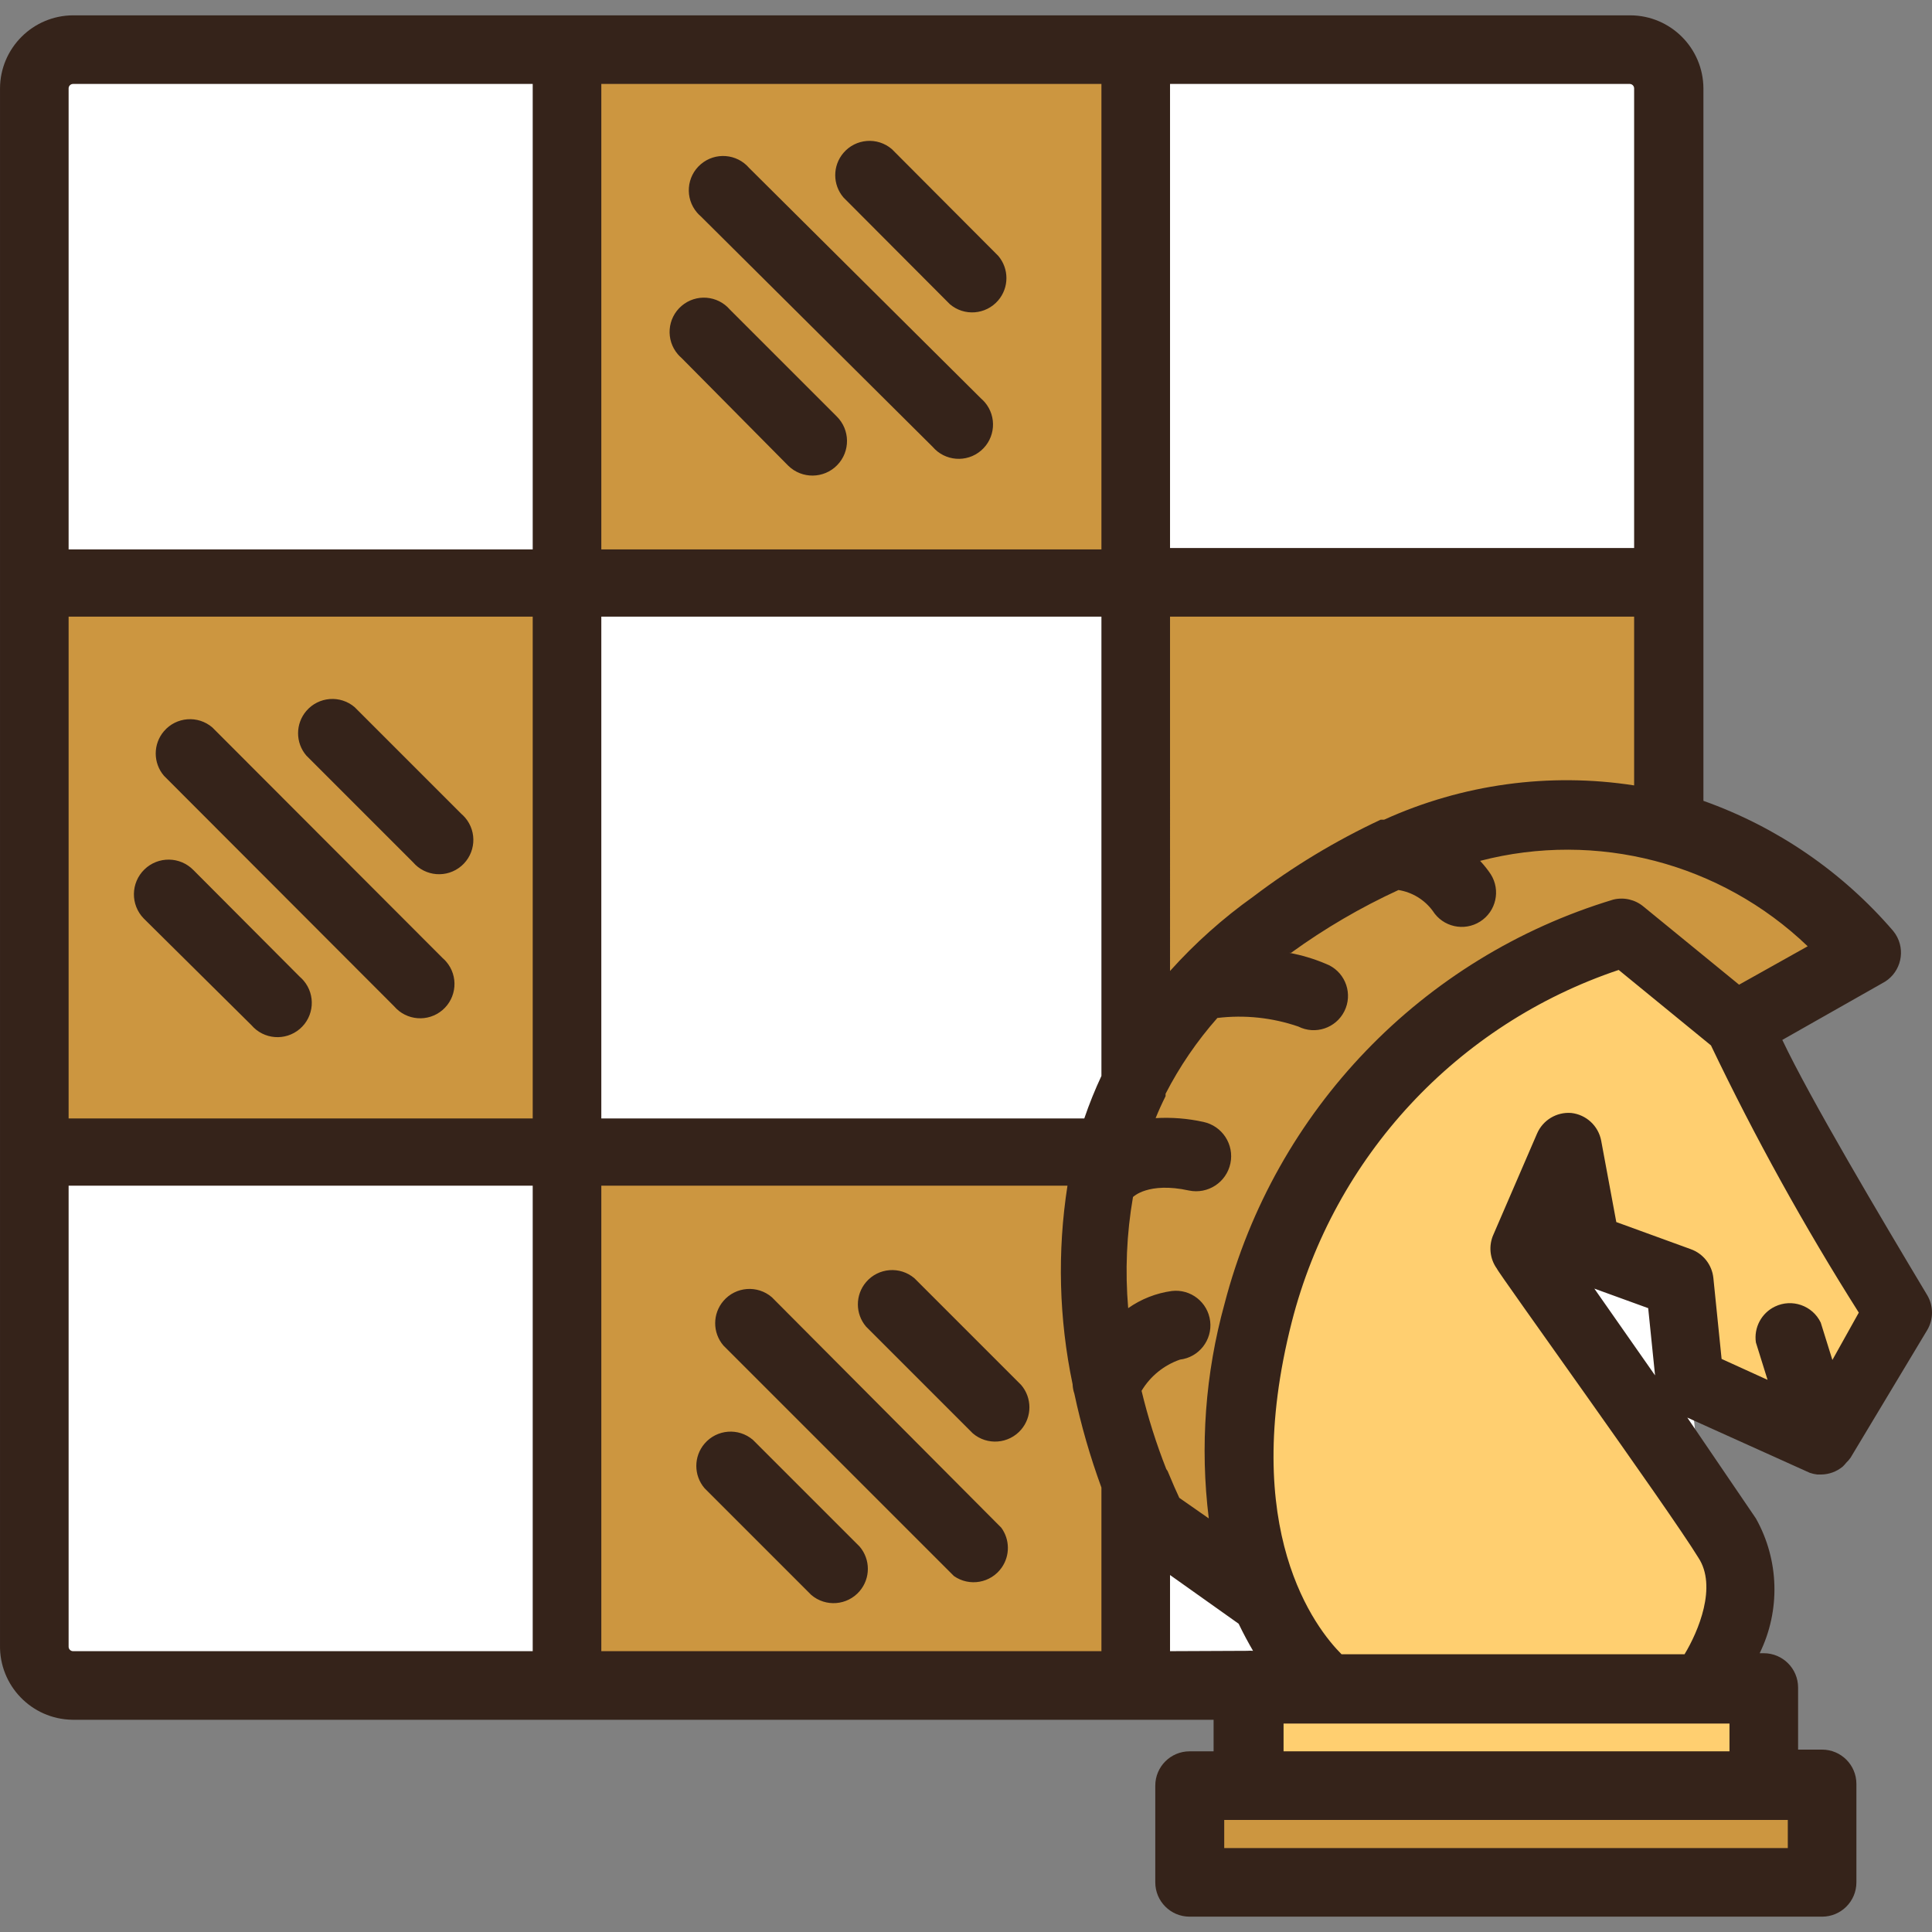 <?xml version="1.0" encoding="iso-8859-1"?>
<!-- Generator: Adobe Illustrator 19.0.0, SVG Export Plug-In . SVG Version: 6.00 Build 0)  -->
<svg version="1.1" id="Capa_1" xmlns="http://www.w3.org/2000/svg" xmlns:xlink="http://www.w3.org/1999/xlink" x="0px" y="0px"
	 viewBox="0 0 450.595 450.595" style="enable-background:new 0 0 450.595 450.595;" xml:space="preserve">
<rect x="0" y="0" width="450.595" height="450.595" fill="#808080" stroke="none"/>
<path style="fill:#CC9640;" d="M132.243,11.577h132.72v124.24h-132.72V11.577z"/>
<g>
	<path style="fill:#FFFFFF;" d="M264.883,135.817V11.577h115.2c4.975,0.043,8.997,4.065,9.04,9.04v115.2H264.883z"/>
	<path style="fill:#FFFFFF;" d="M132.243,268.537v-132.72h132.64v116.56l-0.72,1.6c-1.389,2.972-2.617,6.016-3.68,9.12l-1.84,5.44
		H132.243z"/>
</g>
<g>
	<path style="fill:#CC9640;" d="M132.243,393.097v-124.56h126.16l-1.6,9.36c-2.218,14.354-1.811,28.991,1.2,43.2v0.96v0.56v0.48
		c1.529,7.095,3.56,14.073,6.08,20.88l0.48,1.36v47.76H132.243z"/>
	<path style="fill:#CC9640;" d="M264.883,135.817h124.24v56.72l-9.28-1.52c-4.522-0.743-9.097-1.118-13.68-1.12
		c-13.799,0.202-27.412,3.224-40,8.88c-9.942,4.501-19.404,9.995-28.24,16.4c-6.59,4.661-12.652,10.026-18.08,16l-14,16
		L264.883,135.817z"/>
</g>
<g>
	<path style="fill:#FFFFFF;" d="M8.003,135.817v-115.2c0.043-4.975,4.065-8.997,9.04-9.04h115.2v124.24H8.003z"/>
	<path style="fill:#FFFFFF;" d="M17.043,393.097c-4.975-0.043-8.997-4.065-9.04-9.04v-115.52h124.24v124.56H17.043z"/>
</g>
<path style="fill:#CC9640;" d="M8.003,135.817h124.24v132.72H8.003L8.003,135.817z"/>
<g>
	<path style="fill:#FFCF70;" d="M309.443,393.577l-2.32-2.32c-6.64-6.64-27.12-32-13.68-85.2
		c10.56-41.045,41.181-73.954,81.36-87.44l4.16-1.36l26.56,21.76l0.72,2c10.22,20.952,21.625,41.305,34.16,60.96l2.56,4.16
		l-18.08,30.16l-30.8-13.92l-2.4-23.44l-21.76-8l-4.32-23.52l-10.16,23.52l1.12,1.52c14.64,20.88,40,57.12,46,66s2,22.16-2.88,30.88
		l-2.32,4.08L309.443,393.577z"/>
	<path style="fill:#FFCF70;" d="M291.043,393.577h120.32v22.48h-120.32V393.577z"/>
</g>
<path style="fill:#CC9640;" d="M277.523,416.057h147.44v22.56h-147.44V416.057z"/>
<g>
	<path style="fill:#FFFFFF;" d="M350.643,284.057l41.12,14.8l5.28,51.36L350.643,284.057z"/>
	<path style="fill:#FFFFFF;" d="M290.323,393.097h-25.44v-41.12l30.48,21.36l0.88,1.92c0.96,2.08,2,3.92,2.96,5.6l9.12,15.2
		L290.323,393.097z"/>
</g>
<path style="fill:#CC9640;" d="M427.763,214.537c-16.492-15.647-38.307-24.453-61.04-24.64c-7.702,0.14-15.358,1.214-22.8,3.2
	l-12.88,3.2l8,8.88c-3.001-2.74-6.719-4.572-10.72-5.28l-2.56-0.48l-2.32,1.04c-9.42,4.425-18.372,9.785-26.72,16l-16,10.8
	l16.8,2.64c-2.65-0.38-5.323-0.568-8-0.56c-2.24,0-4.32,0-6,0h-3.2l-2.08,2.4c-5.329,6.043-9.871,12.736-13.52,19.92
	c-0.96,1.84-1.76,3.76-2.56,5.6l-4.64,12.4l10.4-0.64c-3.465,0.424-6.695,1.969-9.2,4.4l-1.68,1.76l-0.4,2.32
	c-1.597,9.243-2.001,18.654-1.2,28l1.04,13.6l9.84-6.56c-2.444,1.984-4.598,4.3-6.4,6.88l-2.08,2.96l0.88,3.52
	c1.502,6.527,3.453,12.942,5.84,19.2v0.56c1.2,2.96,2.24,5.2,2.88,6.64l0.88,1.92l24,16.56l-2.8-17.68
	c-1.888-15.733-0.692-31.684,3.52-46.96c11.006-42.771,43.706-76.595,86.08-89.04l26.56,21.76l30-17.04L427.763,214.537z"/>
<g>
	<path style="fill:#35231A;" d="M415.683,242.537l23.28-13.2c3.944-1.991,5.528-6.802,3.537-10.747
		c-0.269-0.533-0.596-1.034-0.977-1.493c-11.857-13.784-27.106-24.235-44.24-30.32V20.617c-0.044-9.393-7.647-16.996-17.04-17.04
		h-363.2C7.65,3.621,0.047,11.225,0.003,20.617v363.04c-0.177,9.453,7.343,17.26,16.797,17.437c0.081,0.001,0.162,0.002,0.243,0.003
		h266v7.36h-5.6c-4.418,0-8,3.582-8,8v22.56c0,4.418,3.582,8,8,8h147.52c4.418,0,8-3.582,8-8v-22.96c0-4.418-3.582-8-8-8h-5.6
		v-14.48c0-4.418-3.582-8-8-8h-0.96c4.891-9.988,4.562-21.741-0.88-31.44c-2.64-3.92-8.96-13.12-16-23.52l28.56,12.88
		c0.57,0.199,1.16,0.333,1.76,0.4h0.88c1.842-0.015,3.622-0.665,5.04-1.84c0.291-0.271,0.558-0.565,0.8-0.88
		c0.386-0.365,0.734-0.767,1.04-1.2l17.92-29.84c1.429-2.475,1.429-5.525,0-8C438.643,283.977,422.163,256.217,415.683,242.537
		L415.683,242.537z M124.243,385.097h-107.2c-0.574,0-1.04-0.466-1.04-1.04l0,0v-107.52h108.24V385.097z M124.243,260.857H16.003
		v-117.04h108.24V260.857z M124.243,128.137H16.003V20.617c0-0.574,0.466-1.04,1.04-1.04l0,0h107.2V128.137z M272.883,19.577h107.2
		c0.574,0,1.04,0.466,1.04,1.04c0,0,0,0,0,0v107.2h-108.24L272.883,19.577z M272.883,143.817h108.24v39.36
		c-19.804-3.066-40.073-0.286-58.32,8h-0.8c-10.499,4.907-20.448,10.914-29.68,17.92c-7.099,5.054-13.619,10.876-19.44,17.36
		V143.817z M256.883,385.097h-116.64v-108.56h108.72c-2.4,15.386-1.993,31.079,1.2,46.32c0.027,0.736,0.162,1.463,0.4,2.16
		c1.587,7.447,3.699,14.772,6.32,21.92L256.883,385.097z M256.883,250.937c-1.512,3.232-2.847,6.543-4,9.92h-112.64v-117.04h116.64
		V250.937z M256.883,128.137h-116.64V19.577h116.64V128.137z M272.003,342.617c-2.34-5.939-4.265-12.034-5.76-18.24
		c2.038-3.404,5.211-5.982,8.96-7.28c4.418-0.53,7.57-4.542,7.04-8.96c-0.53-4.418-4.542-7.57-8.96-7.04
		c-3.657,0.503-7.141,1.875-10.16,4c-0.742-8.652-0.366-17.364,1.12-25.92c0,0,3.52-3.6,13.04-1.52
		c4.418,0.928,8.752-1.902,9.68-6.32s-1.902-8.752-6.32-9.68c-3.648-0.804-7.391-1.1-11.12-0.88c0.693-1.707,1.467-3.413,2.32-5.12
		v-0.56c3.279-6.371,7.336-12.31,12.08-17.68c6.364-0.766,12.818-0.082,18.88,2c3.949,1.981,8.757,0.384,10.737-3.565
		c1.981-3.949,0.384-8.757-3.565-10.737c-0.251-0.126-0.509-0.239-0.772-0.338c-2.751-1.164-5.622-2.022-8.56-2.56h0.48
		c7.849-5.686,16.235-10.589,25.04-14.64c3.205,0.509,6.08,2.263,8,4.88c2.364,3.733,7.307,4.844,11.04,2.48
		c3.733-2.364,4.844-7.307,2.48-11.04c-0.741-1.105-1.57-2.149-2.48-3.12c27.198-7.069,56.116,0.471,76.4,19.92l-16,8.96
		l-22.32-18.24c-1.959-1.622-4.572-2.216-7.04-1.6c-44.58,13.458-78.928,49.17-90.64,94.24c-4.505,16.29-5.755,33.307-3.68,50.08
		l-6.88-4.8c-0.64-1.36-1.6-3.52-2.72-6.24L272.003,342.617z M272.883,385.097v-17.76l16,11.36c1.12,2.32,2.24,4.4,3.36,6.32
		c-0.452-0.042-0.908-0.042-1.36,0L272.883,385.097z M411.363,424.457h5.6v6.56h-131.44v-6.56H411.363z M403.363,408.457h-104v-6.48
		h104V408.457z M427.363,317.177l-2.72-8.72c-1.92-3.979-6.703-5.648-10.682-3.728c-3.149,1.52-4.947,4.909-4.438,8.368l2.72,8.72
		l-10.72-4.88l-1.92-18.88c-0.316-3.071-2.371-5.686-5.28-6.72l-17.36-6.32l-3.52-18.96c-0.645-3.454-3.469-6.083-6.96-6.48
		c-3.42-0.281-6.639,1.65-8,4.8l-10.16,23.52c-1.19,2.617-0.885,5.671,0.8,8c0,0.56,40,56,46.96,67.36c4.48,6.72,0,17.28-3.2,22.56
		h-80c-6-6-24-28.88-11.6-77.52c9.846-38.521,38.549-69.423,76.24-82.08l21.52,17.6c10.255,21.435,21.769,42.244,34.48,62.32
		L427.363,317.177z M386.003,320.777l-14.16-20.24l12.56,4.56L386.003,320.777z"/>
	<path style="fill:#35231A;" d="M183.843,108.617c3.181,3.115,8.285,3.061,11.4-0.12c3.115-3.181,3.061-8.285-0.12-11.4
		l-24.88-24.88c-2.874-3.356-7.924-3.747-11.28-0.873s-3.747,7.924-0.873,11.28c0.268,0.313,0.56,0.605,0.873,0.873L183.843,108.617
		z"/>
	<path style="fill:#35231A;" d="M221.523,70.937c3.356,2.874,8.406,2.483,11.28-0.873c2.565-2.995,2.565-7.412,0-10.407l-24.8-24.88
		c-3.356-2.874-8.406-2.483-11.28,0.873c-2.565,2.995-2.565,7.412,0,10.407L221.523,70.937z"/>
	<path style="fill:#35231A;" d="M217.523,104.217c2.874,3.356,7.924,3.747,11.28,0.873c3.356-2.874,3.747-7.924,0.873-11.28
		c-0.268-0.313-0.56-0.605-0.873-0.873l-54.08-53.76c-2.874-3.356-7.924-3.747-11.28-0.873s-3.747,7.924-0.873,11.28
		c0.268,0.313,0.56,0.605,0.873,0.873L217.523,104.217z"/>
	<path style="fill:#35231A;" d="M58.643,239.097c2.874,3.356,7.924,3.747,11.28,0.873s3.747-7.924,0.873-11.28
		c-0.268-0.313-0.56-0.605-0.873-0.873l-24.8-24.88c-3.115-3.203-8.237-3.275-11.44-0.16c-3.203,3.115-3.275,8.237-0.16,11.44
		L58.643,239.097z"/>
	<path style="fill:#35231A;" d="M96.323,201.097c2.874,3.356,7.924,3.747,11.28,0.873c3.356-2.874,3.747-7.924,0.873-11.28
		c-0.268-0.313-0.56-0.605-0.873-0.873l-24.88-24.88c-3.356-2.874-8.406-2.483-11.28,0.873c-2.565,2.995-2.565,7.412,0,10.407
		L96.323,201.097z"/>
	<path style="fill:#35231A;" d="M91.923,234.697c2.874,3.356,7.924,3.747,11.28,0.873c3.356-2.874,3.747-7.924,0.873-11.28
		c-0.268-0.313-0.56-0.605-0.873-0.873l-53.68-53.76c-3.356-2.874-8.406-2.483-11.28,0.873c-2.565,2.995-2.565,7.412,0,10.407
		L91.923,234.697z"/>
	<path style="fill:#35231A;" d="M175.603,335.817c-3.356-2.874-8.406-2.483-11.28,0.873c-2.565,2.995-2.565,7.412,0,10.407
		l24.88,24.88c3.356,2.874,8.406,2.483,11.28-0.873c2.565-2.995,2.565-7.412,0-10.407L175.603,335.817z"/>
	<path style="fill:#35231A;" d="M213.283,298.137c-3.356-2.874-8.406-2.483-11.28,0.873c-2.565,2.995-2.565,7.412,0,10.407
		l24.88,24.88c3.356,2.874,8.406,2.483,11.28-0.873c2.565-2.995,2.565-7.412,0-10.407L213.283,298.137z"/>
	<path style="fill:#35231A;" d="M180.003,302.537c-3.356-2.874-8.406-2.483-11.28,0.873c-2.565,2.995-2.565,7.412,0,10.407
		l53.76,53.76c3.622,2.531,8.609,1.647,11.14-1.975c1.96-2.804,1.919-6.544-0.1-9.305L180.003,302.537z"/>
</g>
<g>
</g>
<g>
</g>
<g>
</g>
<g>
</g>
<g>
</g>
<g>
</g>
<g>
</g>
<g>
</g>
<g>
</g>
<g>
</g>
<g>
</g>
<g>
</g>
<g>
</g>
<g>
</g>
<g>
</g>
</svg>
